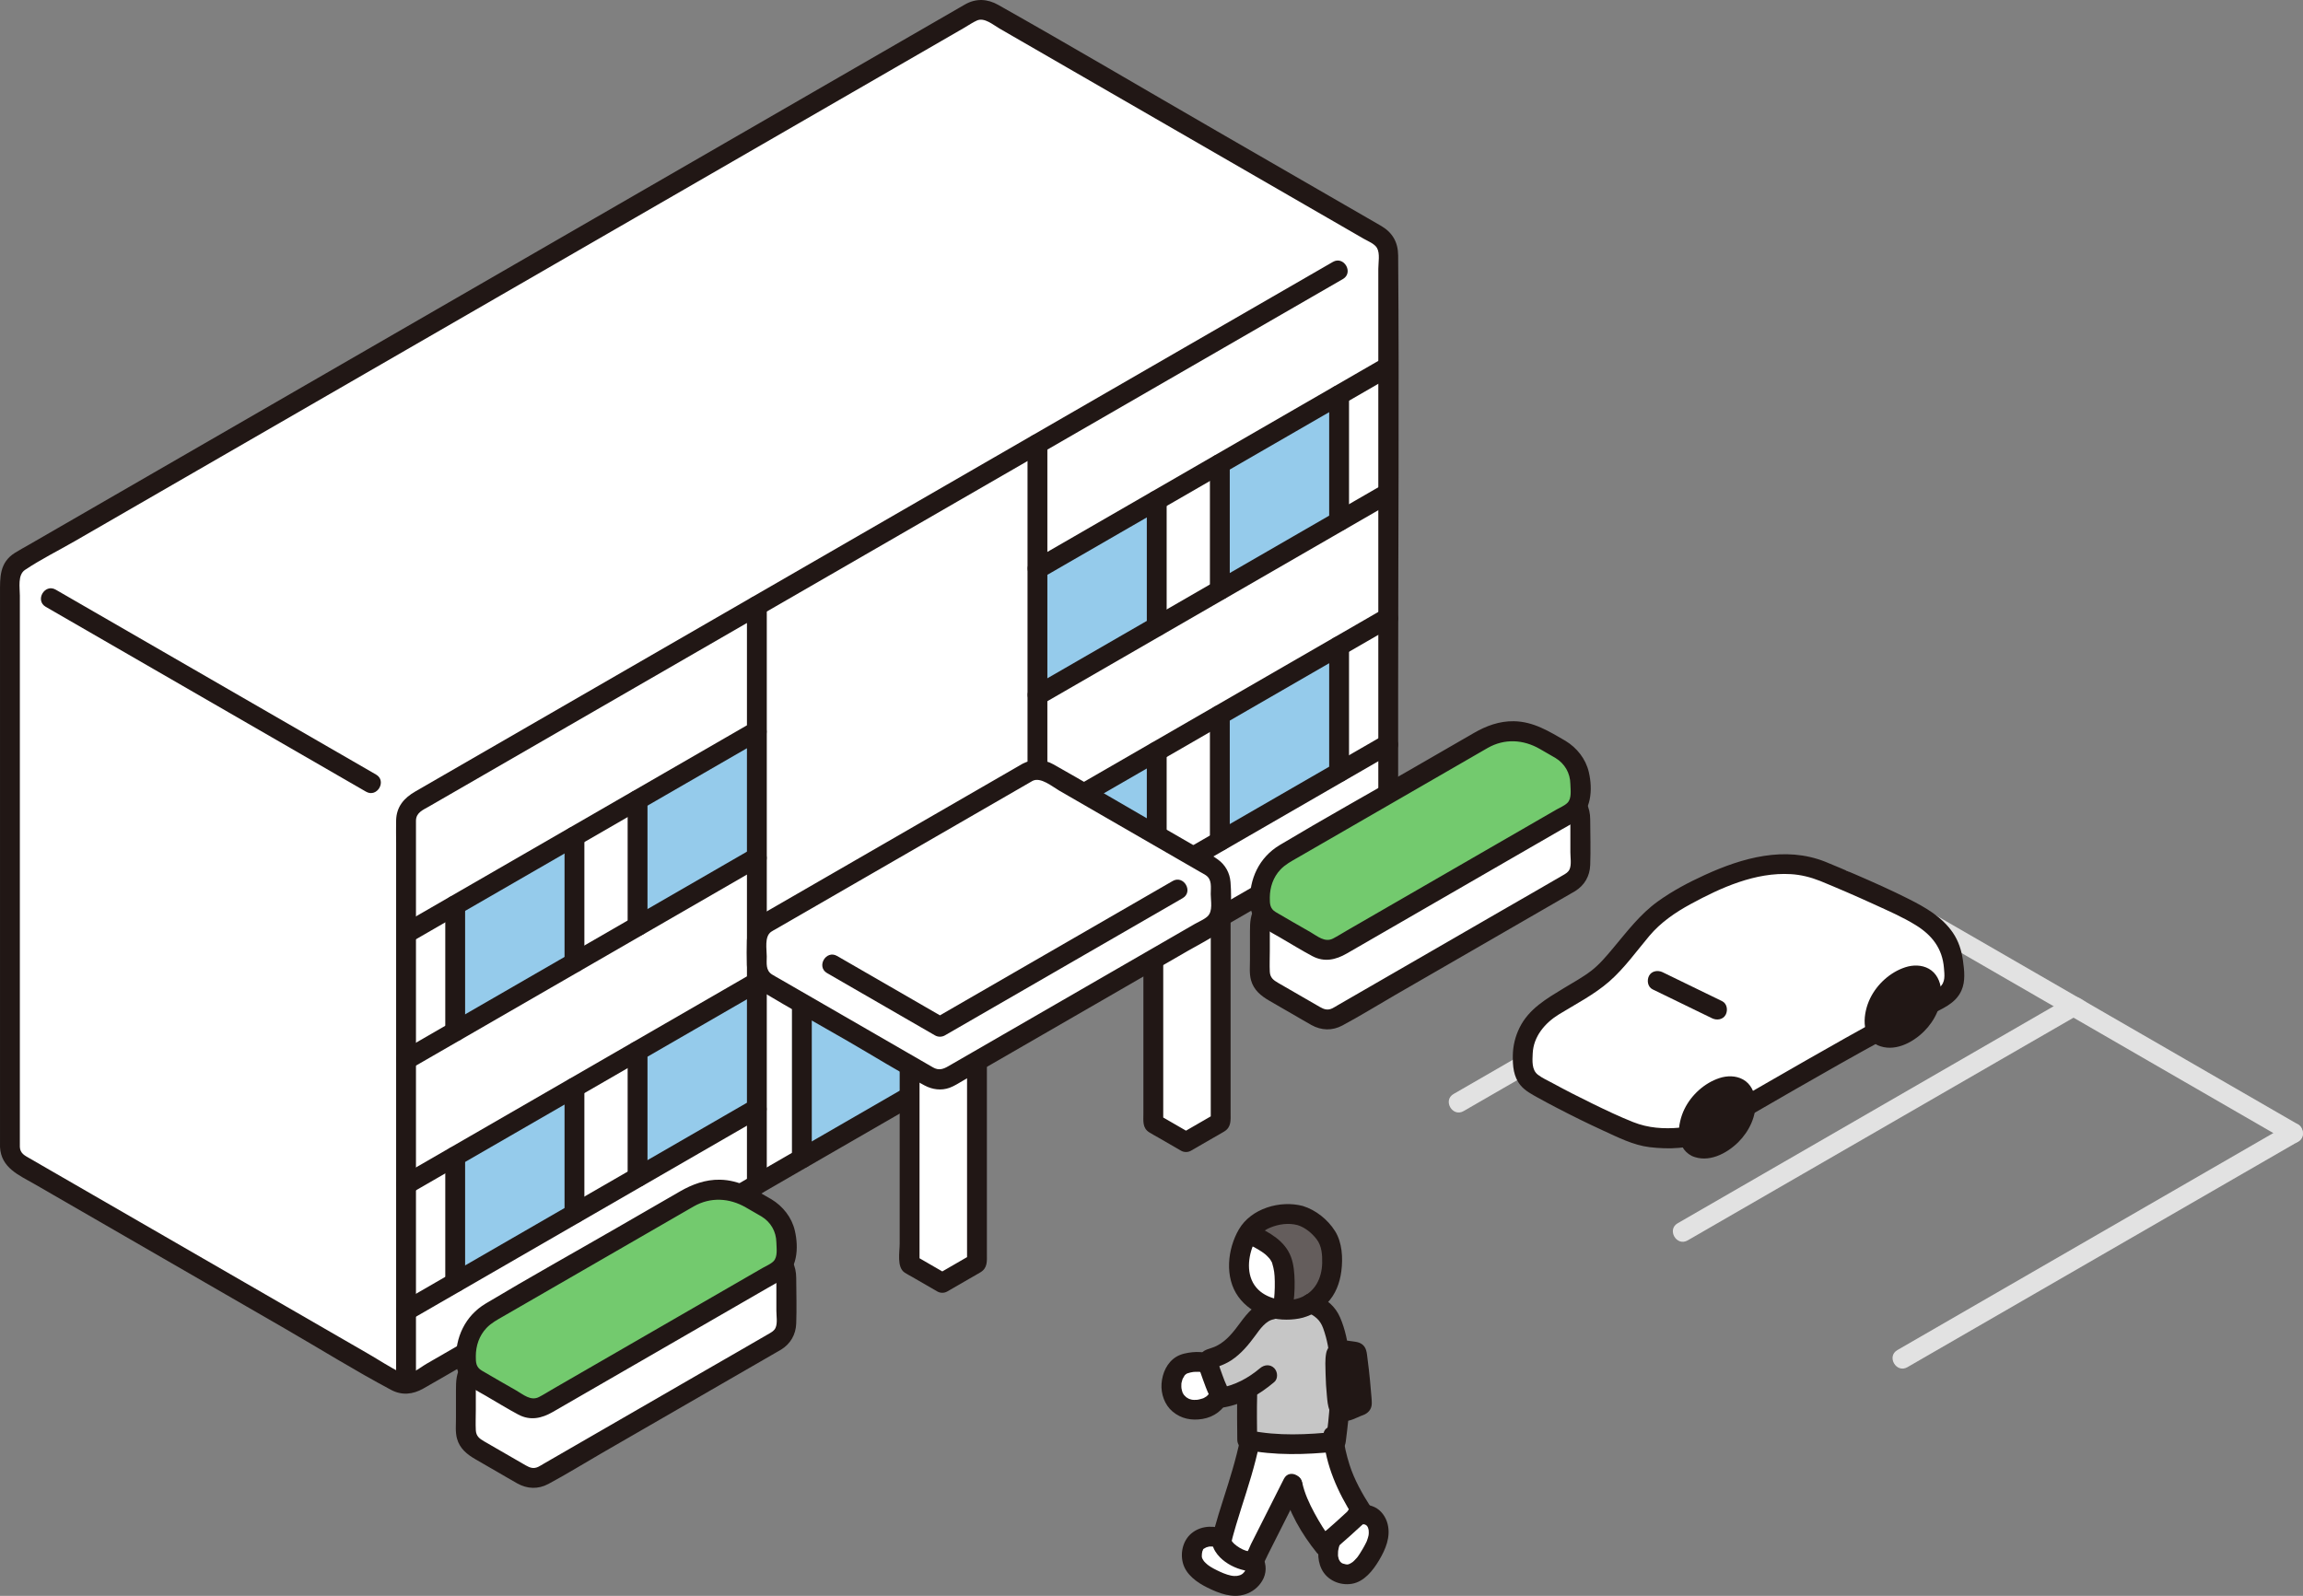 <?xml version="1.0" encoding="UTF-8"?><svg id="b" xmlns="http://www.w3.org/2000/svg" width="464.243" height="321.783" viewBox="0 0 464.243 321.783"><rect x="0" y="0" width="464.243" height="321.783" fill="#808080" stroke="none"/><defs><style>.ag{fill:#fff;}.ag,.ah,.ai,.aj,.ak,.al,.am{stroke-width:0px;}.ah{fill:#e2e2e2;}.ai{fill:#95cbeb;}.aj{fill:#c6c6c6;}.ak{fill:#211715;}.al{fill:#73ca6e;}.am{fill:#645d5c;}</style></defs><g id="c"><g id="d"><path class="ag" d="M2.003,231.273v-114.607c0-1.429.762-2.75,2-3.464L195.8,2.468c1.238-.715,2.759-.717,3.996-.002,18.202,10.512,67.524,38.987,78.051,45.065,1.238.715,1.994,2.026,1.994,3.455,0,36.857,0,74.83,0,112.082,0,1.429-.762,2.746-2,3.461-64.663,37.333-129.327,74.667-193.99,112-1.238.715-2.762.715-4,0L4.003,234.737c-1.238-.715-2-2.035-2-3.464Z"/></g><path class="ag" d="M271.69,317.443c-1.013.033-2.256-.393-2.855-1.039-1.659-1.79-1.135-4.188-.602-5.905,1.907-1.666,3.791-3.359,5.65-5.079,1.126-.203,2.402-.03,3.212.973.788.978.968,2.342.737,3.577-.231,1.235-.827,2.368-1.463,3.452-.759,1.294-1.623,2.587-2.886,3.398-.345.221-.727.398-1.124.52-.202.062-.429.095-.669.103Z"/><path class="ag" d="M240.299,314.232c-.146-1.091.148-2.592.797-3.223,1.522-1.472,3.861-1.409,5.232-.68-.026.15-.036.302-.024.454.032.393.222.756.437,1.086.979,1.503,3.121,2.566,4.886,2.89.335.061.708.089.988-.103.009-.006.018-.013.027-.02,1.005,1.47.455,2.943-.683,4.047-.921.884-2.282,1.196-3.549,1.072-1.278-.125-2.477-.623-3.628-1.173-1.377-.653-2.76-1.406-3.692-2.607-.256-.327-.466-.695-.629-1.093-.076-.188-.13-.409-.163-.65Z"/><path class="ag" d="M260.532,299.211c-2.497,4.955-4.994,9.91-7.49,14.865-.109.217-.226.443-.427.58-.281.192-.654.164-.988.103-1.765-.323-3.906-1.387-4.886-2.89-.215-.33-.405-.693-.437-1.086-.026-.321.05-.641.133-.952,1.995-7.46,4.092-12.089,5.529-19.367,5.449,1.061,11.546.818,16.96.274.307,1.889.998,4.672,1.29,5.457,1.094,2.949,2.436,5.691,4.325,8.612-2.515,2.343-5.075,4.637-7.679,6.88-2.023-2.475-5.484-8.266-6.293-12.238"/><path class="ag" d="M236.538,277.303c.483-1.22,1.273-1.95,2.13-2.262,1.603-.577,3.501-.549,4.799-.137.514,1.495,1.512,4.286,2.323,5.983-.279,2.13-2.525,3.215-4.494,3.362-1.874.142-3.312-.554-4.347-1.935-.603-.817-1.04-2.512-.704-4.038.078-.354.177-.678.294-.973Z"/><path class="ag" d="M262.101,245.1c-1.859-.536-3.901-.353-5.763.223-1.484.458-2.926,1.181-3.971,2.33-.696.765-1.191,1.692-1.585,2.648-1.072,2.607-1.406,5.601-.455,8.255.951,2.654,3.503,4.632,6.131,5.177,2.605.558,4.963.502,6.925-.452s3.543-2.414,4.344-4.444c.801-2.03.953-4.277.679-6.442-.113-.892-.3-1.787-.696-2.594-.374-.761-.924-1.422-1.514-2.032-.944-.975-2.02-1.849-3.27-2.378-.27-.114-.546-.211-.826-.292Z"/><path class="am" d="M262.101,245.1c-1.859-.536-3.901-.353-5.763.223-1.484.458-2.926,1.181-3.971,2.33-.287.316-.541.66-.767,1.022,1.791.854,5.215,2.284,6.515,4.855,1.115,2.205,1.03,7.124.429,10.519,1.785.145,3.416-.075,4.84-.767,1.962-.954,3.543-2.414,4.344-4.444.801-2.03.953-4.277.679-6.442-.113-.892-.3-1.787-.696-2.594-.374-.761-.924-1.422-1.514-2.032-.944-.975-2.02-1.849-3.27-2.378-.269-.114-.544-.211-.826-.292Z"/><path class="aj" d="M269.041,268.504c-.832-2.809-1.543-4.182-4.097-5.421-4.636.537-8.702,1.008-8.702,1.008-1.203.139-2.735,1.473-3.453,2.276-.745.834-2.053,2.841-3.023,3.91-2.329,2.568-3.949,3.121-5.724,3.67-.454.14-.701.625-.544,1.073.653,1.866,1.968,5.511,2.8,6.814,1.987-.356,3.621-.922,5.158-1.75-.026.826-.04,1.309-.04,1.309-.048,1.674-.016,7.285,0,8.959,1.212.258,2.459.449,3.726.583,4.695.499,9.662.229,14.137-.234.814-6.251,1.653-15.584-.078-21.645-.054-.191-.108-.375-.161-.554Z"/><path class="ak" d="M250.004,290.133c-.844,4.125-2.106,8.118-3.39,12.122-.653,2.035-1.288,4.075-1.858,6.135-.264.955-.577,1.927-.381,2.925.205,1.042.829,1.976,1.57,2.721,1.27,1.278,3.081,2.198,4.834,2.586,1.129.25,2.337.278,3.249-.553.764-.696,1.142-1.784,1.596-2.684,2.211-4.389,4.423-8.777,6.634-13.166,1.155-2.293-2.294-4.321-3.454-2.019-1.284,2.548-2.568,5.097-3.852,7.645-.606,1.203-1.213,2.407-1.819,3.61-.321.637-.642,1.274-.963,1.911-.281.557-.534,1.416-.97,1.874l.883-.514c-.96.394-3.673-1.402-3.806-2.129.034.186.133-.397.15-.464.08-.302.164-.602.248-.903.161-.578.327-1.155.497-1.73.337-1.143.692-2.28,1.053-3.416,1.357-4.262,2.737-8.499,3.635-12.889.514-2.513-3.341-3.588-3.857-1.063h0Z"/><path class="ak" d="M266.78,289.531c.399,5.833,2.925,11.432,6.034,16.286l.313-2.424c-2.517,2.341-5.077,4.634-7.679,6.88h2.828c-1.132-1.404-2.342-3.403-3.289-5.153-1.063-1.963-2.016-4.01-2.489-6.203-.543-2.515-4.4-1.451-3.857,1.063,1.018,4.715,3.802,9.396,6.807,13.121.712.883,2.082.644,2.828,0,2.602-2.245,5.162-4.539,7.679-6.88.624-.581.776-1.701.313-2.424-1.685-2.63-3.279-5.466-4.231-8.456-.584-1.836-1.144-4.154-1.257-5.812-.175-2.554-4.176-2.574-4,0h0Z"/><path class="ak" d="M274.168,283.446c-.77.23-2.645,1.305-3.446,1.107-1.09-.27-1.159-2.255-1.246-3.122-.236-2.328-.319-4.671-.25-7.01.027-.923-.114-1.65.829-1.986.825-.294,2.172-.015,3.014.113.129.02.269.047.357.144.077.086.097.207.113.322.46,3.281.79,6.581.989,9.889.008.137.012.289-.076.395-.069.083-.179.118-.283.149Z"/><path class="ak" d="M273.637,281.518c-.386.124-.76.296-1.131.457-.159.069-.318.138-.475.209-.475.213.203-.068-.179.078-.328.126-.656.227-.992.33-.371.113.425.002.057-.014.071.003.771.282.508.113.169.108.557.627.273.191-.207-.318.095.388.009-.002-.034-.155-.084-.307-.116-.463-.014-.067-.027-.135-.038-.203-.035-.223-.03-.18.013.13.069-.132-.067-.668-.081-.82-.043-.458-.088-.916-.123-1.375-.157-2.041-.164-4.077-.131-6.122,0-.043.003-.502.016-.502-.049.293-.056.365-.02.215.041-.149.01-.083-.093.198-.09.15-.209.269-.359.359-.235.081-.251.089-.046.023.402-.082-.368-.042.112-.013.177.011.355,0,.533.012.086.005.837.106.367.031.166.026.332.052.499.079.099.016.199.032.298.047.216.046.175.027-.121-.058l-.718-.718c-.205-.388-.036.222-.024.313-.03-.222.031.237.038.289.056.43.109.861.161,1.292.098.823.188,1.646.269,2.471s.155,1.65.22,2.475c.031.393.06.787.088,1.18.016.236.032.472.047.708l.015.236c-.001.447.069.321.212-.379l.718-.718.195-.052c-.983.35-1.747,1.38-1.397,2.46.314.969,1.405,1.773,2.46,1.397,1.09-.388,1.825-1.204,1.828-2.403.002-.767-.097-1.549-.157-2.313-.117-1.494-.26-2.987-.43-4.476-.085-.745-.177-1.489-.275-2.232-.148-1.124-.164-2.307-1.231-2.987-.511-.326-1.048-.385-1.631-.472-.7-.104-1.423-.227-2.133-.177-1.545.108-3.026.91-3.338,2.546-.253,1.326-.146,2.791-.121,4.132.027,1.499.128,2.992.269,4.483.095,1.002.163,2.017.558,2.953.669,1.586,2.054,2.365,3.758,2.044.657-.124,1.282-.418,1.892-.68.236-.101.472-.203.706-.309.431-.195-.312.105-.045.017.118-.039.232-.09.351-.128.994-.319,1.739-1.402,1.397-2.46-.322-.996-1.394-1.74-2.46-1.397Z"/><path class="ak" d="M263.276,264.51c1.726.759,2.815,1.554,3.455,3.33.808,2.243,1.22,4.582,1.379,6.955.356,5.302-.151,10.652-.83,15.908l2-2c-5.739.584-11.646.891-17.332-.278l1.468,1.929c-.028-2.984-.077-5.975,0-8.959.066-2.575-3.934-2.573-4,0-.077,2.984-.027,5.975,0,8.959.008.83.611,1.752,1.468,1.929,6.06,1.246,12.274,1.044,18.395.421,1.186-.121,1.849-.828,2-2,.743-5.749,1.315-11.654.698-17.442-.279-2.613-.798-5.219-1.848-7.639-.954-2.2-2.67-3.613-4.835-4.566-.988-.435-2.148-.289-2.736.718-.497.849-.276,2.299.718,2.736h0Z"/><path class="ak" d="M262.632,243.172c-4.58-1.216-10.433.487-12.899,4.724-2.31,3.969-2.915,9.698-.104,13.577,2.763,3.812,7.721,5.213,12.244,4.393,2.098-.38,4.146-1.564,5.627-3.086,1.715-1.762,2.581-4.057,2.891-6.463.34-2.635.183-5.77-1.266-8.077-1.463-2.33-3.868-4.255-6.494-5.068-2.465-.763-3.519,3.097-1.063,3.857,1.526.472,2.889,1.605,3.853,2.865,1.027,1.341,1.147,3.16,1.107,4.792-.076,3.076-1.452,5.877-4.464,6.995-2.665.989-6.331.379-8.394-1.612-2.426-2.341-2.24-6.062-1.06-8.988.667-1.654,1.743-2.839,3.4-3.53,1.743-.727,3.722-1.009,5.559-.521,2.49.661,3.553-3.196,1.063-3.857Z"/><path class="ak" d="M250.942,250.568c1.167.546,2.333,1.104,3.405,1.823.52.348.837.589,1.381,1.179.112.122.227.245.327.378-.159-.214.037.078.089.161.087.14.157.291.244.429.234.373-.095-.361.04.093.431,1.448.513,2.203.545,3.75.017.813-.003,1.627-.054,2.439-.024.383-.055.766-.093,1.148-.022.224-.047.447-.074.671-.047.395.015-.087-.047.33-.159,1.067.267,2.15,1.397,2.46.944.259,2.3-.322,2.46-1.397.28-1.872.45-3.757.41-5.651-.034-1.646-.157-3.411-.744-4.965-1.217-3.215-4.32-4.922-7.268-6.303-.978-.458-2.157-.274-2.736.718-.507.867-.265,2.276.718,2.736h0Z"/><path class="ak" d="M255.711,262.162c-2.467.412-4.303,2.651-5.695,4.543-1.339,1.82-2.721,3.645-4.782,4.681-.07.035-.668.294-.32.155-.23.092-.465.175-.7.254-.634.213-1.287.371-1.795.836-1.211,1.108-1.007,2.495-.512,3.879.759,2.12,1.476,4.409,2.663,6.335.499.81,1.36,1.086,2.259.919,3.859-.717,7.052-2.572,10.025-5.074.827-.696.718-2.111,0-2.828-.819-.819-1.999-.698-2.828,0-2.464,2.074-5.083,3.455-8.26,4.045l2.259.919c-.955-1.549-1.477-3.217-2.105-4.948-.137-.377-.239-.966-.463-1.301-.171-.555-.406-.14-.706,1.245.117-.037.235-.074.352-.112.176-.057.351-.116.525-.179.885-.321,1.756-.704,2.545-1.221,2.019-1.322,3.507-3.141,4.917-5.065.874-1.193,2.07-2.955,3.685-3.224,1.066-.178,1.662-1.496,1.397-2.46-.311-1.13-1.391-1.576-2.46-1.397h0Z"/><path class="ak" d="M243.699,281.034c.019-.048.218-.413.049-.129-.032.054-.059.111-.091.165-.042.071-.098.137-.135.21-.094.185.098-.166.123-.157-.006-.002-.322.338-.347.361-.047.042-.097.081-.143.124-.175.162.406-.266.049-.046-.067.041-.762.48-.792.435-.009-.013.48-.177.115-.055-.062.021-.123.044-.185.064-.165.055-.333.103-.502.144-.147.036-.295.063-.444.093-.353.07.119-.032.152-.017-.035-.015-.229.022-.251.024-.173.013-.346.019-.52.018-.072,0-.144-.002-.216-.005-.074-.003-.479-.058-.152-.002.304.052-.175-.037-.267-.06-.149-.036-.296-.08-.441-.131-.46-.162.239.149-.056-.027-.147-.087-.297-.171-.443-.26-.329-.198.106.081.091.084-.019.004-.205-.173-.2-.168-.116-.103-.226-.212-.332-.325-.046-.049-.09-.101-.136-.15-.193-.207.077-.018.053.083.013-.055-.209-.329-.238-.385-.015-.028-.109-.225-.109-.225.021-.004.136.386.077.17-.043-.159-.106-.313-.148-.472-.045-.169-.071-.342-.111-.512-.066-.28.019.363.01.071-.004-.132-.021-.263-.025-.395-.005-.187-.001-.374.012-.561.005-.073,0-.171.022-.241-.128.406-.019.156.009.054.048-.179.086-.358.141-.535.022-.072.048-.143.07-.215.137-.448-.129.241-.015.012.138-.276.297-.527.455-.791.129-.215-.281.268-.089.122.043-.032.08-.09.117-.129.064-.067.489-.435.213-.212-.263.213.109-.046.196-.103.349-.227-.427.129.015-.014s.899-.278,1.362-.327c-.073.008-.421.037-.041.015.109-.006.217-.016.326-.021.214-.01.428-.012.642-.006.105.003.209.008.314.015.069.005.497.074.19.01-.268-.056-.022-.004.029.006.141.026.281.053.421.084,1.019.227,2.212-.308,2.46-1.397.231-1.013-.305-2.217-1.397-2.46-1.057-.235-2.152-.324-3.23-.206-1.109.122-2.277.333-3.246.924-1.868,1.141-2.813,3.295-2.965,5.414-.148,2.06.62,4.27,2.219,5.617,1.741,1.466,3.821,1.858,6.033,1.498,2.317-.377,4.303-1.816,5.162-4.013.382-.977-.419-2.237-1.397-2.46-1.149-.262-2.051.351-2.46,1.397h0Z"/><path class="ak" d="M251.142,316.026c-.062-.158-.057-.126.017.094.052.241.055.252.009.033-.012.241-.003.247.027.02-.023.121-.054.241-.092.358.101-.343-.16.279-.221.373.121-.137.103-.114-.053.068-.091.102-.185.201-.283.297-.177.154-.189.17-.037.047-.104.072-.212.138-.323.198-.212.103-.225.114-.04.035-.119.045-.24.085-.363.119-.184.052-.373.097-.562.122.409-.053-.35-.01-.428-.012-.816-.023-1.987-.449-2.797-.827-.903-.421-1.831-.864-2.622-1.478.255.198-.294-.275-.344-.324-.094-.092-.184-.187-.272-.284-.149-.178-.171-.2-.065-.065-.147-.201-.248-.421-.373-.634-.071-.149-.063-.127.026.066-.028-.086-.052-.173-.071-.261-.04-.218-.038-.187.006.094-.009-.104-.015-.209-.017-.314-.005-.22.009-.437.029-.656-.045.508.05-.178.078-.282.044-.161.329-.657.068-.247.042-.084.089-.166.14-.245-.186.222-.208.256-.069.103.421-.379-.299.149.167-.147.073-.047.717-.373.306-.205.216-.088.441-.131.661-.201.233-.042.224-.046-.027-.013.112-.013.224-.021.336-.026.222-.01.44.006.661.014-.51-.018.126.028.252.06.11.028.739.258.226.04.96.407,2.188.32,2.736-.718.453-.857.311-2.3-.718-2.736-2.118-.899-4.652-.947-6.601.434-1.923,1.363-2.644,3.911-2.075,6.175.604,2.407,2.879,4.006,4.98,5.035,2.332,1.143,5.007,2.187,7.615,1.334,1.429-.468,2.638-1.415,3.411-2.711.906-1.52.886-3.179.155-4.752-.442-.952-1.888-1.265-2.736-.718-.981.632-1.19,1.718-.718,2.736h0Z"/><path class="ak" d="M274.047,307.417c.154-.036.309-.067.465-.093-.404.065.006.017.19.018.093,0,.535.067.296.009-.258-.062.013.011.05.023.101.032.205.065.307.093-.319-.088-.062-.006.101.084-.384-.212.178.183.066.061-.137-.149.048.07.063.094.046.076.086.172.139.242.122.161.015.006-.009-.054.046.115.083.236.116.355.032.115.104.547.066.208.024.22.029.443.023.664-.003.094-.057.559-.026.395.043-.228-.03.111-.034.126-.035.135-.064.27-.103.404-.057.201-.125.398-.196.594-.138.381-.074.186-.037.102-.042.096-.088.19-.133.285-.197.41-.417.809-.644,1.203-.215.373-.437.742-.672,1.103-.108.165-.218.328-.333.488-.057.08-.114.161-.174.238.13-.167.017-.026-.054.054-.151.17-.302.339-.464.499-.069.068-.141.133-.211.2-.004.004-.242.217-.095.093.145-.122-.1.073-.107.078-.082.056-.165.11-.25.162-.088.054-.178.104-.269.153-.076.041-.288.116-.093.047-.11.039-.219.064-.327.101-.087.029-.251-.001-.013.009.297.013-.176-.015-.257-.015-.079,0-.156-.013-.235-.016.03.001.353.076.135.012-.201-.059-.425-.125-.628-.167-.211-.044.072.041.105.056-.071-.032-.142-.064-.21-.102-.064-.036-.474-.258-.237-.12.214.124-.103-.115-.172-.187-.158-.164-.008-.002.019.035-.088-.122-.166-.252-.238-.384-.042-.077-.081-.156-.12-.235.084.169.064.179.014-.003-.053-.191-.094-.382-.141-.574-.055-.226.015.088.015.117-.002-.111-.017-.222-.02-.333-.007-.222,0-.444.016-.665.006-.083.017-.165.023-.247.02-.296-.069.329-.003.043.042-.184.068-.371.11-.555.089-.397.201-.787.32-1.176.305-1.001-.363-2.225-1.397-2.46-1.081-.246-2.134.325-2.46,1.397-.65,2.136-.929,4.401.07,6.478,1.084,2.255,3.67,3.396,6.092,3,2.522-.412,4.289-2.699,5.512-4.752,1.315-2.208,2.377-4.716,1.716-7.322-.354-1.395-1.274-2.739-2.592-3.374s-2.733-.669-4.136-.344c-1.02.236-1.72,1.462-1.397,2.46.345,1.066,1.367,1.65,2.46,1.397h0Z"/><path class="ag" d="M232.487,192.314v34.171l6.59,3.81,6.99-4.04v-41.781"/><path class="ak" d="M230.487,192.314v32.234c0,1.466-.221,2.887,1.169,3.767.602.381,1.239.716,1.856,1.073l4.555,2.634c.623.36,1.396.36,2.019,0l4.447-2.57c.75-.434,1.516-.849,2.254-1.303,1.443-.886,1.279-2.233,1.279-3.761v-39.914c0-2.574-4-2.578-4,0v41.781l.991-1.727c-2.33,1.347-4.66,2.693-6.99,4.04h2.019l-6.59-3.81.991,1.727v-34.171c0-2.574-4-2.578-4,0h0Z"/><path class="ai" d="M202.064,171.904c0-1.15,0-2.299,0-3.449-13.862,8.003-26.352,15.214-40.423,23.338v41.823c8.987-5.188,24.436-14.108,40.423-23.338,0-12.787,0-25.583,0-38.375Z"/><g id="e"><path class="ak" d="M4.003,231.273c0-6.267,0-12.534,0-18.801,0-13.528,0-27.057,0-40.585,0-13.232,0-26.465,0-39.697v-12.101c0-1.598-.48-4.159,1.035-5.174,3.203-2.146,6.754-3.9,10.091-5.826l24.675-14.246c11.3-6.524,22.601-13.049,33.901-19.573,12.59-7.269,25.181-14.538,37.771-21.807,12.095-6.983,24.189-13.966,36.284-20.949,9.813-5.666,19.627-11.332,29.44-16.997,5.736-3.312,11.473-6.624,17.209-9.936.832-.48,1.663-1.073,2.547-1.456,1.495-.648,3.241.884,4.499,1.61,1.468.848,2.935,1.695,4.403,2.543,3.489,2.015,6.978,4.029,10.468,6.044,15.561,8.985,31.122,17.969,46.683,26.953,2.886,1.666,5.773,3.333,8.659,4.999,1.075.621,2.15,1.241,3.225,1.862.85.491,2.188.998,2.685,1.867.634,1.111.264,2.971.264,4.207,0,1.795,0,3.589,0,5.384,0,3.603,0,7.205,0,10.808,0,7.247,0,14.494,0,21.741,0,14.384,0,28.769,0,43.153,0,7.176,0,14.352,0,21.527,0,1.72,0,3.44,0,5.16,0,1.531-.105,2.289-1.49,3.096-3.194,1.861-6.402,3.696-9.603,5.545-25.449,14.693-50.898,29.386-76.348,44.079-25.289,14.601-50.578,29.201-75.867,43.802-6.402,3.696-12.805,7.393-19.207,11.089-3.121,1.802-6.242,3.604-9.363,5.406-1.478.853-3.379,2.643-5.152,1.774-2.275-1.116-4.44-2.564-6.633-3.83-11.095-6.406-22.191-12.812-33.286-19.218-10.483-6.052-20.966-12.105-31.45-18.157l-3.467-2.002c-.957-.552-1.911-.988-1.974-2.294-.124-2.562-4.125-2.577-4,0,.205,4.249,3.862,5.694,7.009,7.511l13.2,7.621c12.387,7.152,24.775,14.304,37.162,21.455,7.133,4.118,14.173,8.509,21.444,12.381,2.209,1.176,4.395.938,6.524-.263,3.219-1.816,6.403-3.697,9.603-5.545,6.402-3.696,12.805-7.393,19.207-11.089,12.885-7.439,25.769-14.878,38.654-22.317,25.689-14.832,51.379-29.663,77.068-44.495,12.965-7.485,25.929-14.97,38.894-22.455,3.201-1.848,6.417-3.672,9.603-5.545,1.192-.701,2.21-1.525,2.831-2.793.752-1.537.64-3.177.64-4.842,0-7.26,0-14.52,0-21.78,0-29.195.225-58.4,0-87.595-.021-2.664-1.116-4.613-3.414-5.967-.897-.528-1.803-1.041-2.705-1.562-2.609-1.506-5.217-3.012-7.826-4.518-7.469-4.312-14.938-8.625-22.407-12.937-14.742-8.512-29.407-17.176-44.234-25.54-2.203-1.243-4.463-1.371-6.693-.125-.457.255-.907.524-1.36.785l-6.083,3.512c-7.795,4.501-15.591,9.001-23.386,13.502-11.201,6.467-22.403,12.934-33.604,19.401l-38.207,22.059c-12.363,7.138-24.725,14.275-37.088,21.413-10.173,5.874-20.347,11.747-30.52,17.621-6.141,3.546-12.282,7.091-18.423,10.637-.957.553-1.944,1.074-2.88,1.663C-.13,113.439.003,116.444.003,119.591c0,10.072,0,20.143,0,30.215,0,14.512,0,29.024,0,43.536,0,10.977,0,21.954,0,32.93,0,1.667,0,3.334,0,5.001,0,2.574,4,2.578,4,0Z"/></g><g id="f"><path class="ai" d="M91.759,207.993s0-10.156-.003-21.398c0-1.349,0-2.715-.001-4.08,4.496-2.596,13.823-7.981,24.045-13.883v25.482c-5.89,3.401-14.796,8.542-24.042,13.878Z"/></g><g id="g"><path class="ai" d="M128.522,186.769s0-10.156-.003-21.398c0-1.349,0-2.715-.001-4.08,4.496-2.596,13.823-7.981,24.045-13.883v25.482c-5.89,3.401-14.796,8.542-24.042,13.878Z"/></g><g id="h"><path class="ai" d="M91.759,258.616s0-10.156-.003-21.398c0-1.349,0-2.715-.001-4.08,4.496-2.596,13.823-7.981,24.045-13.883v25.482c-5.89,3.401-14.796,8.542-24.042,13.878Z"/></g><g id="i"><path class="ai" d="M128.522,237.391s0-10.156-.003-21.398c0-1.349,0-2.715-.001-4.08,4.496-2.596,13.823-7.981,24.045-13.883v25.482c-5.89,3.401-14.796,8.542-24.042,13.878Z"/></g><g id="j"><path class="ai" d="M209.135,140.229v-25.482c10.222-5.902,19.549-11.287,24.045-13.883,0,1.366,0,2.731-.001,4.081-.003,11.245-.003,21.401-.003,21.401-9.246,5.34-18.152,10.482-24.042,13.883Z"/></g><g id="k"><path class="ai" d="M245.898,119.004v-25.482c10.222-5.902,19.549-11.287,24.045-13.883,0,1.366,0,2.731-.001,4.081-.003,11.245-.003,21.401-.003,21.401-9.246,5.34-18.152,10.482-24.042,13.883Z"/></g><g id="l"><path class="ai" d="M209.135,190.852v-25.482c10.222-5.902,19.549-11.287,24.045-13.883,0,1.366,0,2.731-.001,4.081-.003,11.245-.003,21.401-.003,21.401-9.246,5.34-18.152,10.482-24.042,13.883Z"/></g><g id="m"><path class="ai" d="M245.898,169.627v-25.482c10.222-5.902,19.549-11.287,24.045-13.883,0,1.366,0,2.731-.001,4.081-.003,11.245-.003,21.401-.003,21.401-9.246,5.34-18.152,10.482-24.042,13.883Z"/></g><path class="ak" d="M151.554,145.682c-8.483,4.897-16.965,9.795-25.448,14.692l-33.383,19.274-11.689,6.749c-2.229,1.287-.217,4.745,2.019,3.454l25.448-14.692c11.128-6.425,22.255-12.849,33.383-19.274l11.689-6.749c2.229-1.287.217-4.745-2.019-3.454h0Z"/><path class="ak" d="M93.759,207.993v-25.478c0-2.574-4-2.578-4,0v25.478c0,2.574,4,2.578,4,0h0Z"/><path class="ak" d="M207.131,89.502v116.69c0,2.574,4,2.578,4,0v-116.69c0-2.574-4-2.578-4,0h0Z"/><path class="ak" d="M150.571,122.152v116.7c0,2.574,4,2.578,4,0v-116.7c0-2.574-4-2.578-4,0h0Z"/><g id="n"><path class="ak" d="M75.805,156.179c-7.287-4.207-14.573-8.414-21.86-12.621l-34.79-20.086c-2.639-1.524-5.278-3.047-7.917-4.571-2.233-1.289-4.25,2.166-2.019,3.454,7.287,4.207,14.573,8.414,21.86,12.621l34.79,20.086c2.639,1.524,5.278,3.047,7.917,4.571,2.233,1.289,4.25-2.166,2.019-3.454h0Z"/></g><path class="ak" d="M117.801,194.113v-25.478c0-2.574-4-2.578-4,0v25.478c0,2.574,4,2.578,4,0h0Z"/><path class="ak" d="M278.835,97.682c-17.516,10.117-35.036,20.229-52.555,30.341-6.052,3.493-12.103,6.986-18.155,10.479-2.229,1.286-.217,4.744,2.019,3.454,19.517-11.266,39.035-22.531,58.551-33.799,4.053-2.34,8.106-4.681,12.159-7.021,2.228-1.287.217-4.745-2.019-3.454h0Z"/><path class="ak" d="M151.565,171.152c-19.832,11.454-39.666,22.903-59.5,34.353-3.74,2.159-7.48,4.318-11.22,6.477-2.229,1.287-.217,4.745,2.019,3.454,17.131-9.891,34.264-19.779,51.395-29.67,6.442-3.719,12.883-7.439,19.325-11.16,2.228-1.287.217-4.745-2.019-3.454h0Z"/><path class="ak" d="M82.866,240.581c19.109-11.032,38.217-22.065,57.326-33.097,4.462-2.576,8.923-5.152,13.385-7.728,2.229-1.287.217-4.745-2.019-3.454-18.906,10.916-37.813,21.831-56.719,32.747l-13.991,8.078c-2.229,1.287-.217,4.745,2.019,3.454h0Z"/><path class="ak" d="M268.679,52.815c-10.009,5.777-20.018,11.554-30.027,17.331-12.747,7.358-25.493,14.716-38.24,22.075-13.823,7.98-27.647,15.961-41.47,23.941-12.921,7.46-25.842,14.919-38.762,22.379-10.232,5.908-20.465,11.815-30.697,17.723-1.917,1.107-3.833,2.213-5.75,3.32-2.293,1.324-3.809,3.062-3.881,5.828-.04,1.525,0,3.056,0,4.581v108.548c0,2.574,4,2.578,4,0v-76.125c0-9.215,0-18.43,0-27.646v-7.666c0-.543-.008-1.087,0-1.63.024-1.637,1.423-2.161,2.667-2.879,9.38-5.416,18.761-10.832,28.142-16.248,12.397-7.158,24.795-14.315,37.193-21.473,13.694-7.906,27.388-15.812,41.082-23.717,13.092-7.558,26.184-15.116,39.276-22.673,10.774-6.22,21.548-12.439,32.323-18.658,2.055-1.186,4.109-2.372,6.164-3.558,2.229-1.286.217-4.744-2.019-3.454h0Z"/><path class="ak" d="M130.522,186.769v-25.478c0-2.574-4-2.578-4,0v25.478c0,2.574,4,2.578,4,0h0Z"/><path class="ak" d="M93.759,258.619c0-8.493,0-16.985,0-25.478,0-2.574-4-2.578-4,0,0,8.493,0,16.985,0,25.478,0,2.574,4,2.578,4,0h0Z"/><path class="ak" d="M151.554,221.787c-18.373,10.607-36.745,21.215-55.118,31.822l-15.593,9.002c-2.229,1.287-.217,4.745,2.019,3.454,19.362-11.179,38.725-22.358,58.087-33.537,4.208-2.429,8.416-4.859,12.624-7.288,2.229-1.287.217-4.745-2.019-3.454h0Z"/><path class="ak" d="M117.801,244.736v-25.478c0-2.574-4-2.578-4,0v25.478c0,2.574,4,2.578,4,0h0Z"/><path class="ak" d="M130.522,237.391v-25.478c0-2.574-4-2.578-4,0v25.478c0,2.574,4,2.578,4,0h0Z"/><path class="ak" d="M153.576,198.76c14.604-8.431,29.207-16.863,43.811-25.294l12.758-7.366c2.229-1.287.217-4.745-2.019-3.454-14.493,8.368-28.986,16.735-43.48,25.103-4.363,2.519-8.726,5.038-13.089,7.557-2.229,1.287-.217,4.745,2.019,3.454h0Z"/><path class="ak" d="M163.641,233.612v-40.66c0-2.574-4-2.578-4,0v40.66c0,2.574,4,2.578,4,0h0Z"/><path class="ak" d="M210.145,116.474c8.483-4.897,16.965-9.795,25.448-14.692l33.383-19.274,11.689-6.749c2.229-1.287.217-4.745-2.019-3.454l-25.448,14.692-33.383,19.274-11.689,6.749c-2.229,1.287-.217,4.745,2.019,3.454h0Z"/><path class="ak" d="M235.177,126.346v-25.478c0-2.574-4-2.578-4,0v25.478c0,2.574,4,2.578,4,0h0Z"/><path class="ak" d="M204.064,210.277v-41.821c0-2.574-4-2.578-4,0v41.821c0,2.574,4,2.578,4,0h0Z"/><path class="ak" d="M247.898,119.002v-25.478c0-2.574-4-2.578-4,0v25.478c0,2.574,4,2.578,4,0h0Z"/><path class="ak" d="M210.145,167.096c18.906-10.916,37.813-21.831,56.719-32.747l13.991-8.078c2.229-1.287.217-4.745-2.019-3.454-19.109,11.032-38.217,22.065-57.326,33.097l-13.385,7.728c-2.229,1.287-.217,4.745,2.019,3.454h0Z"/><path class="ak" d="M271.939,105.121v-25.478c0-2.574-4-2.578-4,0v25.478c0,2.574,4,2.578,4,0h0Z"/><path class="ak" d="M210.145,192.579c18.373-10.607,36.745-21.215,55.118-31.822l15.593-9.002c2.229-1.287.217-4.745-2.019-3.454-19.362,11.179-38.725,22.358-58.087,33.537l-12.624,7.288c-2.229,1.287-.217,4.745,2.019,3.454h0Z"/><path class="ak" d="M235.177,176.969v-25.478c0-2.574-4-2.578-4,0v25.478c0,2.574,4,2.578,4,0h0Z"/><path class="ak" d="M247.898,169.624v-25.478c0-2.574-4-2.578-4,0v25.478c0,2.574,4,2.578,4,0h0Z"/><path class="ak" d="M271.939,155.744c0-8.493,0-16.985,0-25.478,0-2.574-4-2.578-4,0,0,8.493,0,16.985,0,25.478,0,2.574,4,2.578,4,0h0Z"/><path class="ag" d="M183.36,213.181v41.686l6.59,3.81,6.99-4.04v-41.781"/><path class="ak" d="M181.36,213.181v37.587c0,1.707-.623,4.743.995,5.829.491.33,1.036.599,1.548.895l5.038,2.912c.623.36,1.396.36,2.019,0l4.447-2.57c.75-.434,1.516-.849,2.254-1.303,1.443-.886,1.279-2.233,1.279-3.761v-39.914c0-2.574-4-2.578-4,0v41.781l.991-1.727-6.99,4.04h2.019l-6.59-3.81.991,1.727v-41.686c0-2.574-4-2.578-4,0h0Z"/><g id="o"><path class="ag" d="M207.135,155.73l-52.569,30.35c-1.238.715-2,2.035-2,3.464v5.179c0,1.429.762,2.75,2,3.464l32.85,18.966c1.238.715,2.755.719,3.992.004,6.728-3.884,29.481-17.021,52.657-30.401,1.238-.715,2.001-2.032,2.001-3.461,0-1.685,0-3.384-.002-5.093-.001-1.428-.764-2.748-2-3.462l-32.929-19.012c-1.238-.715-2.762-.715-4,0Z"/></g><g id="p"><path class="ak" d="M236.384,177.648l-43.944,25.371-3.973,2.294h2.019c-6.335-3.658-12.671-7.315-19.006-10.973l-2.736-1.58c-2.233-1.289-4.25,2.166-2.019,3.454,6.335,3.658,12.671,7.315,19.006,10.973l2.736,1.58c.623.36,1.396.36,2.019,0,11.648-6.725,23.296-13.45,34.944-20.175l12.973-7.49c2.229-1.287.217-4.745-2.019-3.454h0Z"/></g><g id="q"><path class="ak" d="M206.126,154.003c-3.785,2.185-7.57,4.371-11.355,6.556l-22.606,13.051-17.097,9.871c-.468.27-.945.529-1.406.812-1.918,1.175-3.021,3.033-3.096,5.288-.055,1.663-.042,3.352,0,5.015.058,2.294,1.149,4.214,3.125,5.396,5.629,3.367,11.367,6.563,17.047,9.842,5.211,3.008,10.351,6.226,15.667,9.045,1.554.824,3.337,1.066,5.014.455.947-.345,1.811-.918,2.681-1.42,1.894-1.093,3.787-2.187,5.681-3.28,5.839-3.371,11.678-6.742,17.517-10.114,7.393-4.268,14.786-8.537,22.179-12.805,1.905-1.1,3.915-2.11,5.747-3.327,1.591-1.057,2.613-2.653,2.802-4.563s.173-4.063.021-5.976c-.146-1.835-1.04-3.46-2.537-4.537-1.551-1.116-3.339-1.973-4.991-2.926l-10.512-6.069c-5.867-3.387-11.701-6.838-17.603-10.163-2.03-1.144-4.194-1.225-6.281-.151-2.29,1.178-.268,4.631,2.019,3.454,1.643-.845,4.005,1.169,5.365,1.954l9.441,5.451,18.883,10.902c.404.233.832.446,1.22.705,1.317.877,1.011,2.421,1.012,3.827,0,1.367.469,3.43-.645,4.475-.68.637-1.713,1.038-2.522,1.505-.932.538-1.864,1.076-2.796,1.615-1.918,1.107-3.835,2.214-5.753,3.322-3.565,2.058-7.129,4.116-10.694,6.174-10.17,5.872-20.34,11.743-30.51,17.615-1.077.622-1.944.866-3.051.234-.784-.448-1.564-.903-2.346-1.355l-9.051-5.226c-6.488-3.746-12.976-7.492-19.464-11.238-.535-.309-1.089-.598-1.61-.93-1.313-.835-1.056-2.276-1.056-3.634,0-1.451-.497-3.969.86-4.951.274-.198.592-.351.884-.519l14.521-8.384c7.353-4.245,14.705-8.49,22.058-12.735l14.521-8.384.734-.424c2.229-1.287.217-4.745-2.019-3.454Z"/></g><path class="ah" d="M416.974,201.166c-20.453,11.803-40.9,23.616-61.351,35.424-5.813,3.356-11.626,6.712-17.439,10.066-2.229,1.286-.217,4.744,2.019,3.454,20.453-11.803,40.9-23.616,61.351-35.424,5.813-3.356,11.626-6.712,17.439-10.066,2.229-1.286.217-4.744-2.019-3.454h0Z"/><path class="ah" d="M370.671,175.75c-20.135,11.62-40.265,23.249-60.398,34.873-5.753,3.321-11.506,6.642-17.259,9.963-2.229,1.286-.217,4.744,2.019,3.454,20.135-11.62,40.265-23.249,60.398-34.873,5.753-3.321,11.506-6.642,17.259-9.963,2.229-1.286.217-4.744-2.019-3.454h0Z"/><path class="ah" d="M461.254,226.736c-20.489,11.829-40.979,23.657-61.466,35.489-5.772,3.333-11.543,6.667-17.314,10.001-2.228,1.287-.216,4.745,2.019,3.454,20.487-11.835,40.976-23.665,61.466-35.494,5.771-3.332,11.543-6.664,17.314-9.996,2.229-1.287.217-4.745-2.019-3.454h0Z"/><path class="ah" d="M462.265,226.459h-.01l1.009.273c-7.594-4.383-15.187-8.768-22.78-13.154-3.725-2.151-7.45-4.303-11.174-6.455-1.863-1.076-3.725-2.152-5.588-3.229-1.003-.58-2.006-1.159-3.009-1.739-.82-.474-1.763-1.267-2.739-1.267l1.009.273c-9.54-5.5-19.074-11.012-28.61-16.52-2.233-1.29-4.25,2.165-2.019,3.454,4.982,2.878,9.963,5.756,14.945,8.634,2.419,1.397,4.839,2.794,7.258,4.191,1.281.739,2.562,1.479,3.843,2.218,1.017.587,2.382,1.751,3.582,1.751l-1.009-.273c7.593,4.388,15.186,8.775,22.78,13.161,3.725,2.151,7.449,4.302,11.174,6.453,1.863,1.075,3.725,2.151,5.588,3.226,1.003.579,2.006,1.158,3.009,1.737.82.473,1.764,1.266,2.739,1.266,2.574,0,2.578-4,0-4h0Z"/><g id="r"><path class="ag" d="M367.411,175.689c-5.793-2.376-12.251-1.645-18.186.548-3.141,1.161-9.072,3.904-11.882,5.781-2.196,1.467-4.243,2.852-5.858,4.782-1.876,2.24-4.059,4.775-6.047,7.17-1.472,1.773-3.243,3.352-5.315,4.631-2.117,1.306-4.745,2.91-7.059,4.316-3.572,2.17-5.874,5.569-6.086,9.276-.056.975-.005,1.933.08,2.986.114,1.416.894,2.637,2.268,3.458,3.884,2.32,14.879,7.935,20.579,10.012,1.685.614,2.825.756,4.747.795,2.623.052,6.139.137,8.802-1.422,14.836-8.687,38.879-22.379,47.619-26.629,1.8-.875,2.907-2.497,2.882-4.248-.025-1.771-.176-3.862-.759-5.566-.608-1.777-1.672-3.355-3.287-4.754-2.38-2.062-4.079-2.765-5.597-3.547-4.181-2.154-11.056-5.191-16.899-7.588Z"/></g><g id="s"><path class="ak" d="M347.148,201.872c-3.496-1.701-6.992-3.402-10.488-5.102l-1.505-.732c-.939-.457-2.206-.287-2.736.718-.474.898-.287,2.248.718,2.736,3.496,1.701,6.992,3.402,10.488,5.102l1.505.732c.939.457,2.206.287,2.736-.718.474-.898.287-2.248-.718-2.736h0Z"/></g><g id="t"><path class="ak" d="M342.029,231.345c-1.021-.497-1.622-1.62-1.622-3.297,0-2.989,2.343-6.683,5.732-8.332,1.662-.809,3.076-.882,4.084-.392,1.041.507,1.648,1.617,1.648,3.146,0,3.323-2.264,6.749-5.732,8.436-1.665.81-3.094.932-4.11.438Z"/></g><g id="u"><path class="ak" d="M367.942,173.76c-8.142-3.227-16.689-.807-24.292,2.67-3.31,1.514-6.494,3.196-9.453,5.324-3.58,2.574-6.205,6.07-9.02,9.421-1.363,1.622-2.703,3.245-4.387,4.55-1.712,1.327-3.67,2.376-5.516,3.503-3.503,2.139-7.078,4.167-8.965,8.004-.865,1.758-1.322,3.625-1.352,5.586-.032,2.146.134,4.299,1.551,6.012.928,1.122,2.24,1.801,3.492,2.498,1.263.704,2.54,1.382,3.823,2.05,3.067,1.596,6.168,3.13,9.311,4.57,2.981,1.365,6.111,2.968,9.398,3.361,3.749.448,8.181.394,11.593-1.375,2.989-1.55,5.854-3.405,8.771-5.089,11.917-6.884,23.848-13.809,36.066-20.15,2.444-1.268,5.215-2.262,6.424-4.956.85-1.895.586-4.077.308-6.077s-.89-3.936-2.041-5.61c-2.197-3.198-5.517-5.079-8.895-6.787-3.543-1.791-7.178-3.405-10.822-4.979-1.991-.86-3.989-1.701-5.995-2.525-1-.411-2.199.445-2.46,1.397-.315,1.148.394,2.048,1.397,2.46,3.653,1.501,7.281,3.066,10.87,4.713,2.842,1.304,5.805,2.58,8.467,4.231,3.267,2.025,5.331,4.705,5.648,8.594.117,1.434.345,2.89-.865,3.918-.775.658-1.857,1.041-2.762,1.501-10.956,5.576-21.615,11.774-32.275,17.889-2.914,1.671-5.823,3.35-8.728,5.037-2.725,1.582-5.358,3.582-8.582,3.873-3.265.295-6.37.095-9.424-1.115-2.781-1.102-5.489-2.396-8.176-3.707-2.735-1.335-5.449-2.718-8.122-4.175-.961-.524-2.061-1.007-2.927-1.681-1.273-.99-1.099-2.847-1.035-4.294.152-3.424,2.483-6.147,5.288-7.869,3.422-2.1,7.129-3.99,10.161-6.647s5.487-6.109,8.073-9.185c2.276-2.707,5.219-4.725,8.312-6.405,6.141-3.337,13.061-6.46,20.2-6.037,2.028.12,3.99.613,5.875,1.36,1.004.398,2.196-.436,2.46-1.397.312-1.137-.389-2.061-1.397-2.46Z"/></g><g id="v"><path class="ak" d="M343.039,229.618c-.089-.046-.199-.14-.293-.169-.199-.061.28.318.038.016-.055-.069-.126-.135-.185-.202.426.483-.006.012.034-.005-.048.021-.202-.553-.019,0-.034-.102-.069-.201-.098-.304-.03-.109-.05-.218-.077-.327-.039-.229-.041-.229-.004,0-.009-.095-.015-.189-.018-.284-.011-.242-.009-.485.009-.727.007-.098.018-.195.028-.292-.055.549.003.046.025-.061.101-.492.26-.96.434-1.43.111-.302-.21.424.027-.048.05-.099.096-.2.146-.299.128-.251.267-.497.414-.737.136-.22.279-.435.43-.645.057-.079.298-.379.056-.081.111-.136.223-.271.34-.403.353-.399.734-.774,1.14-1.118.091-.077.183-.153.276-.226-.295.229.022-.007.098-.06.269-.188.548-.363.834-.524.55-.307.764-.408,1.386-.572.152-.04.307-.065.46-.1.309-.071-.432-.018.079.002.107.004.224,0,.33-.002.476-.011-.355-.115.084.002.1.027.251.095.353.098.215.005-.35-.234-.021-.001.072.051.167.109.242.151-.351-.198-.163-.146-.078-.04.032.04.262.384.123.125-.151-.281.068.148.082.17.18.296.009.022-.015-.055.049.155.087.314.136.468.151.482.014-.24.019.07.003.154.02.308.02.463,0,.247-.028.491-.037.736-.012.322.102-.474-.006.041-.023.108-.04.218-.063.326-.065.3-.147.597-.244.888-.045.134-.095.266-.143.398-.03.083-.164.332.004-.006-.116.232-.223.466-.348.693-.127.229-.262.453-.407.672-.081.122-.172.239-.251.362-.083.113-.069.096.045-.051-.055.07-.112.139-.169.207-.41.49-.866.918-1.342,1.341-.433.386.179-.122-.102.085-.174.128-.352.252-.533.37-.262.17-.532.329-.808.475-.368.195-.47.247-.77.353-.339.119-.682.212-1.035.277.083-.015.383-.021.007-.009-.166.005-.327.005-.493.002-.439-.007.187.122,0-.003-.065-.043-.668-.251-.136-.01-.951-.431-2.196-.304-2.736.718-.463.876-.3,2.275.718,2.736,3.292,1.493,7.016-.423,9.391-2.778,2.149-2.129,3.715-5.289,3.432-8.377-.157-1.713-.92-3.386-2.483-4.253-1.445-.802-3.205-.793-4.748-.287-3.027.991-5.661,3.389-7.058,6.241-1.438,2.935-2.007,7.65,1.466,9.455.928.482,2.215.27,2.736-.718.486-.919.274-2.221-.718-2.736Z"/></g><g id="w"><path class="ak" d="M379.471,209.009c-1.021-.497-1.622-1.62-1.622-3.297,0-2.989,2.343-6.683,5.732-8.332,1.662-.809,3.076-.882,4.084-.392,1.041.507,1.648,1.617,1.648,3.146,0,3.323-2.264,6.749-5.732,8.436-1.665.81-3.094.932-4.11.438Z"/></g><g id="x"><path class="ak" d="M380.48,207.282c-.089-.046-.199-.14-.293-.169-.199-.061.28.318.038.016-.055-.069-.126-.135-.185-.202.426.483-.006.012.034-.005-.048.021-.202-.553-.019,0-.034-.102-.069-.201-.098-.304-.03-.109-.05-.218-.077-.327-.039-.229-.041-.229-.004,0-.009-.095-.015-.189-.018-.284-.011-.242-.009-.485.009-.727.007-.098.018-.195.028-.292-.055.549.003.046.025-.061.101-.492.26-.96.434-1.43.111-.302-.21.424.027-.048.05-.099.096-.2.146-.299.128-.251.267-.497.414-.737.136-.22.279-.435.43-.645.057-.079.298-.379.056-.081.111-.136.223-.271.34-.403.353-.399.734-.774,1.14-1.118.091-.077.183-.153.276-.226-.295.229.022-.007.098-.06.269-.188.548-.363.834-.524.55-.307.764-.408,1.386-.572.152-.04.307-.065.46-.1.309-.071-.432-.018.079.002.107.004.224,0,.33-.002.476-.011-.355-.115.084.002.1.027.251.095.353.098.215.005-.35-.234-.021-.001.072.051.167.109.242.151-.351-.198-.163-.146-.078-.04.032.04.262.384.123.125-.151-.281.068.148.082.17.18.296.009.022-.015-.055.049.155.087.314.136.468.151.482.014-.24.019.07.003.154.02.308.02.463,0,.247-.028.491-.037.736-.012.322.102-.474-.006.041-.023.108-.04.218-.063.326-.065.3-.147.597-.244.888-.045.134-.095.266-.143.398-.03.083-.164.332.004-.006-.116.232-.223.466-.348.693-.127.229-.262.453-.407.672-.081.122-.172.239-.251.362-.083.113-.069.096.045-.051-.055.07-.112.139-.169.207-.41.49-.866.918-1.342,1.341-.433.386.179-.122-.102.085-.174.128-.352.252-.533.37-.262.17-.532.329-.808.475-.368.195-.47.247-.77.353-.339.119-.682.212-1.035.277.083-.015.383-.021.007-.009-.166.005-.327.005-.493.002-.439-.007.187.122,0-.003-.065-.043-.668-.251-.136-.01-.951-.431-2.196-.304-2.736.718-.463.876-.3,2.275.718,2.736,3.292,1.493,7.016-.423,9.391-2.778,2.149-2.129,3.715-5.289,3.432-8.377-.157-1.713-.92-3.386-2.483-4.253-1.445-.802-3.205-.793-4.748-.287-3.027.991-5.661,3.389-7.058,6.241-1.438,2.935-2.007,7.65,1.466,9.455.928.482,2.215.27,2.736-.718.486-.919.274-2.221-.718-2.736Z"/></g><g id="y"><path class="ag" d="M316.556,161.259l-9.587-5.535c-1.238-.715-2.762-.715-4,0l-47,27.135c-1.238.715-2,2.035-2,3.464v9.741c0,1.429.762,2.75,2,3.464l9.587,5.535c1.238.715,2.762.715,4,0l47-27.135c1.238-.715,2-2.035,2-3.464v-9.741c0-1.429-.762-2.75-2-3.464Z"/></g><g id="z"><path class="ak" d="M317.566,159.532c-2.628-1.517-5.256-3.034-7.883-4.551-1.385-.8-2.684-1.653-4.338-1.771-1.34-.095-2.568.328-3.714.976-4.252,2.408-8.466,4.888-12.698,7.331-11.186,6.458-22.403,12.867-33.56,19.376-.843.492-1.606,1.057-2.2,1.855-1.168,1.569-1.204,3.299-1.204,5.144v5.573c0,1.343-.153,2.863.21,4.175.555,2.006,2.021,3.177,3.723,4.16l4.599,2.656c1.276.737,2.543,1.49,3.828,2.21,2.014,1.128,4.205,1.21,6.257.113,3.632-1.941,7.152-4.129,10.718-6.188l20.214-11.671c4.975-2.873,9.951-5.745,14.926-8.618.357-.206.724-.402,1.074-.62,1.895-1.182,2.955-3.021,3.038-5.251.114-3.063.017-6.155,0-9.22-.013-2.383-.941-4.372-2.991-5.68-2.177-1.389-4.185,2.072-2.019,3.454,1.249.797,1.009,2.214,1.009,3.498v5.381c0,.999.266,2.499-.172,3.442-.266.571-.746.839-1.251,1.133-4.063,2.371-8.148,4.704-12.222,7.056l-33.243,19.193c-.35.202-.695.429-1.057.61-.966.483-1.71.231-2.57-.266l-8.372-4.834c-.952-.55-1.639-1.055-1.7-2.264-.069-1.368,0-2.755,0-4.125v-4.877c0-1.015.14-1.778,1.065-2.38,3.311-2.156,6.894-3.981,10.315-5.955l19.335-11.163,15.251-8.805c.935-.54,2.292-1.643,3.437-1.403.979.205,1.975,1.025,2.822,1.514l4.739,2.736,2.614,1.509c2.233,1.289,4.25-2.166,2.019-3.454Z"/></g><g id="aa"><path class="al" d="M314.556,151.104l-3.587-2.071c-3.713-2.144-8.287-2.144-12,0l-40,23.094c-3.094,1.786-5,5.088-5,8.66v1.277c0,1.429.762,2.75,2,3.464l9.587,5.535c1.238.715,2.762.715,4,0l47-27.135c1.238-.715,2-2.035,2-3.464v-2.432c0-2.858-1.525-5.499-4-6.928Z"/></g><g id="ab"><path class="ak" d="M315.566,149.377c-3.301-1.906-6.432-3.884-10.396-3.95-2.92-.049-5.57.932-8.053,2.366l-12.577,7.262c-8.854,5.112-17.801,10.09-26.573,15.342-4.161,2.491-6.166,6.852-5.997,11.613.08,2.263,1.16,4.116,3.089,5.303.953.586,1.941,1.121,2.91,1.68,2.188,1.263,4.347,2.614,6.579,3.798,2.417,1.283,4.73.744,6.933-.528,9.806-5.661,19.612-11.323,29.417-16.984l14.02-8.094c.87-.502,1.765-.977,2.616-1.51,3.3-2.068,3.56-6.499,2.742-9.997-.623-2.663-2.397-4.893-4.709-6.3-2.205-1.342-4.217,2.116-2.019,3.454,1.882,1.146,2.967,3.03,3.009,5.232.023,1.166.316,2.904-.58,3.809-.572.577-1.504.949-2.197,1.349l-12.049,6.957c-10.05,5.802-20.1,11.605-30.149,17.407-.955.552-1.897,1.154-2.877,1.661-1.644.851-3.157-.497-4.56-1.308-2.326-1.343-4.674-2.655-6.981-4.03-1.174-.7-1.202-1.672-1.194-2.921.014-2.095.684-4.103,2.14-5.647.982-1.041,2.207-1.68,3.427-2.384l5.186-2.994,16.055-9.269c4.72-2.725,9.439-5.45,14.159-8.175.989-.571,1.975-1.15,2.969-1.714,3.391-1.925,7.179-1.704,10.503.215l3.141,1.813c2.233,1.289,4.25-2.166,2.019-3.454Z"/></g><g id="ac"><path class="ag" d="M156.502,253.704l-9.587-5.535c-1.238-.715-2.762-.715-4,0l-47,27.135c-1.238.715-2,2.035-2,3.464v9.741c0,1.429.762,2.75,2,3.464l9.587,5.535c1.238.715,2.762.715,4,0l47-27.135c1.238-.715,2-2.035,2-3.464v-9.741c0-1.429-.762-2.75-2-3.464Z"/></g><g id="ad"><path class="ak" d="M157.511,251.977c-2.628-1.517-5.256-3.034-7.883-4.551-1.385-.8-2.684-1.653-4.338-1.771-1.34-.095-2.568.328-3.714.976-4.252,2.408-8.466,4.888-12.698,7.331-11.186,6.458-22.403,12.867-33.56,19.376-.843.492-1.606,1.057-2.2,1.855-1.168,1.569-1.204,3.299-1.204,5.144v5.573c0,1.343-.153,2.863.21,4.175.555,2.006,2.021,3.177,3.723,4.16l4.599,2.656c1.276.737,2.543,1.49,3.828,2.21,2.014,1.128,4.205,1.21,6.257.113,3.632-1.941,7.152-4.129,10.718-6.188l20.214-11.671,14.926-8.618c.357-.206.724-.402,1.074-.62,1.895-1.182,2.955-3.021,3.038-5.251.114-3.063.017-6.155,0-9.22-.013-2.383-.941-4.372-2.991-5.68-2.177-1.389-4.185,2.072-2.019,3.454,1.249.797,1.009,2.214,1.009,3.498v5.381c0,.999.266,2.499-.172,3.442-.266.571-.746.839-1.251,1.133-4.063,2.371-8.148,4.704-12.222,7.056-11.081,6.398-22.162,12.795-33.243,19.193-.35.202-.695.429-1.057.61-.966.483-1.71.231-2.57-.266l-8.372-4.834c-.952-.55-1.639-1.055-1.7-2.264-.069-1.368,0-2.755,0-4.125v-4.877c0-1.015.14-1.778,1.065-2.38,3.311-2.156,6.894-3.981,10.315-5.955l19.335-11.163,15.251-8.805c.935-.54,2.292-1.643,3.437-1.403.979.205,1.975,1.025,2.822,1.514l4.739,2.736,2.614,1.509c2.233,1.289,4.25-2.166,2.019-3.454Z"/></g><g id="ae"><path class="al" d="M154.502,243.549l-3.587-2.071c-3.713-2.144-8.287-2.144-12,0l-40,23.094c-3.094,1.786-5,5.088-5,8.66v1.277c0,1.429.762,2.75,2,3.464l9.587,5.535c1.238.715,2.762.715,4,0l47-27.135c1.238-.715,2-2.035,2-3.464v-2.432c0-2.858-1.525-5.499-4-6.928Z"/></g><g id="af"><path class="ak" d="M155.511,241.822c-3.301-1.906-6.432-3.884-10.396-3.95-2.92-.049-5.57.932-8.053,2.366l-12.577,7.262c-8.854,5.112-17.801,10.09-26.573,15.342-4.161,2.491-6.166,6.852-5.997,11.613.08,2.263,1.16,4.116,3.089,5.303.953.586,1.941,1.121,2.91,1.68,2.188,1.263,4.347,2.614,6.579,3.798,2.417,1.283,4.73.744,6.933-.528l29.417-16.984,14.02-8.094c.87-.502,1.765-.977,2.616-1.51,3.3-2.068,3.56-6.499,2.742-9.997-.623-2.663-2.397-4.893-4.709-6.3-2.205-1.342-4.217,2.116-2.019,3.454,1.882,1.146,2.967,3.03,3.009,5.232.023,1.166.316,2.904-.58,3.809-.572.577-1.504.949-2.197,1.349l-12.049,6.957-30.149,17.407c-.955.552-1.897,1.154-2.877,1.661-1.644.851-3.157-.497-4.56-1.308-2.326-1.343-4.674-2.655-6.981-4.03-1.174-.7-1.202-1.672-1.194-2.921.014-2.095.684-4.103,2.14-5.647.982-1.041,2.207-1.68,3.427-2.384l5.186-2.994,16.055-9.269c4.72-2.725,9.439-5.45,14.159-8.175.989-.571,1.975-1.15,2.969-1.714,3.391-1.925,7.179-1.704,10.503.215l3.141,1.813c2.233,1.289,4.25-2.166,2.019-3.454Z"/></g></g></svg>
